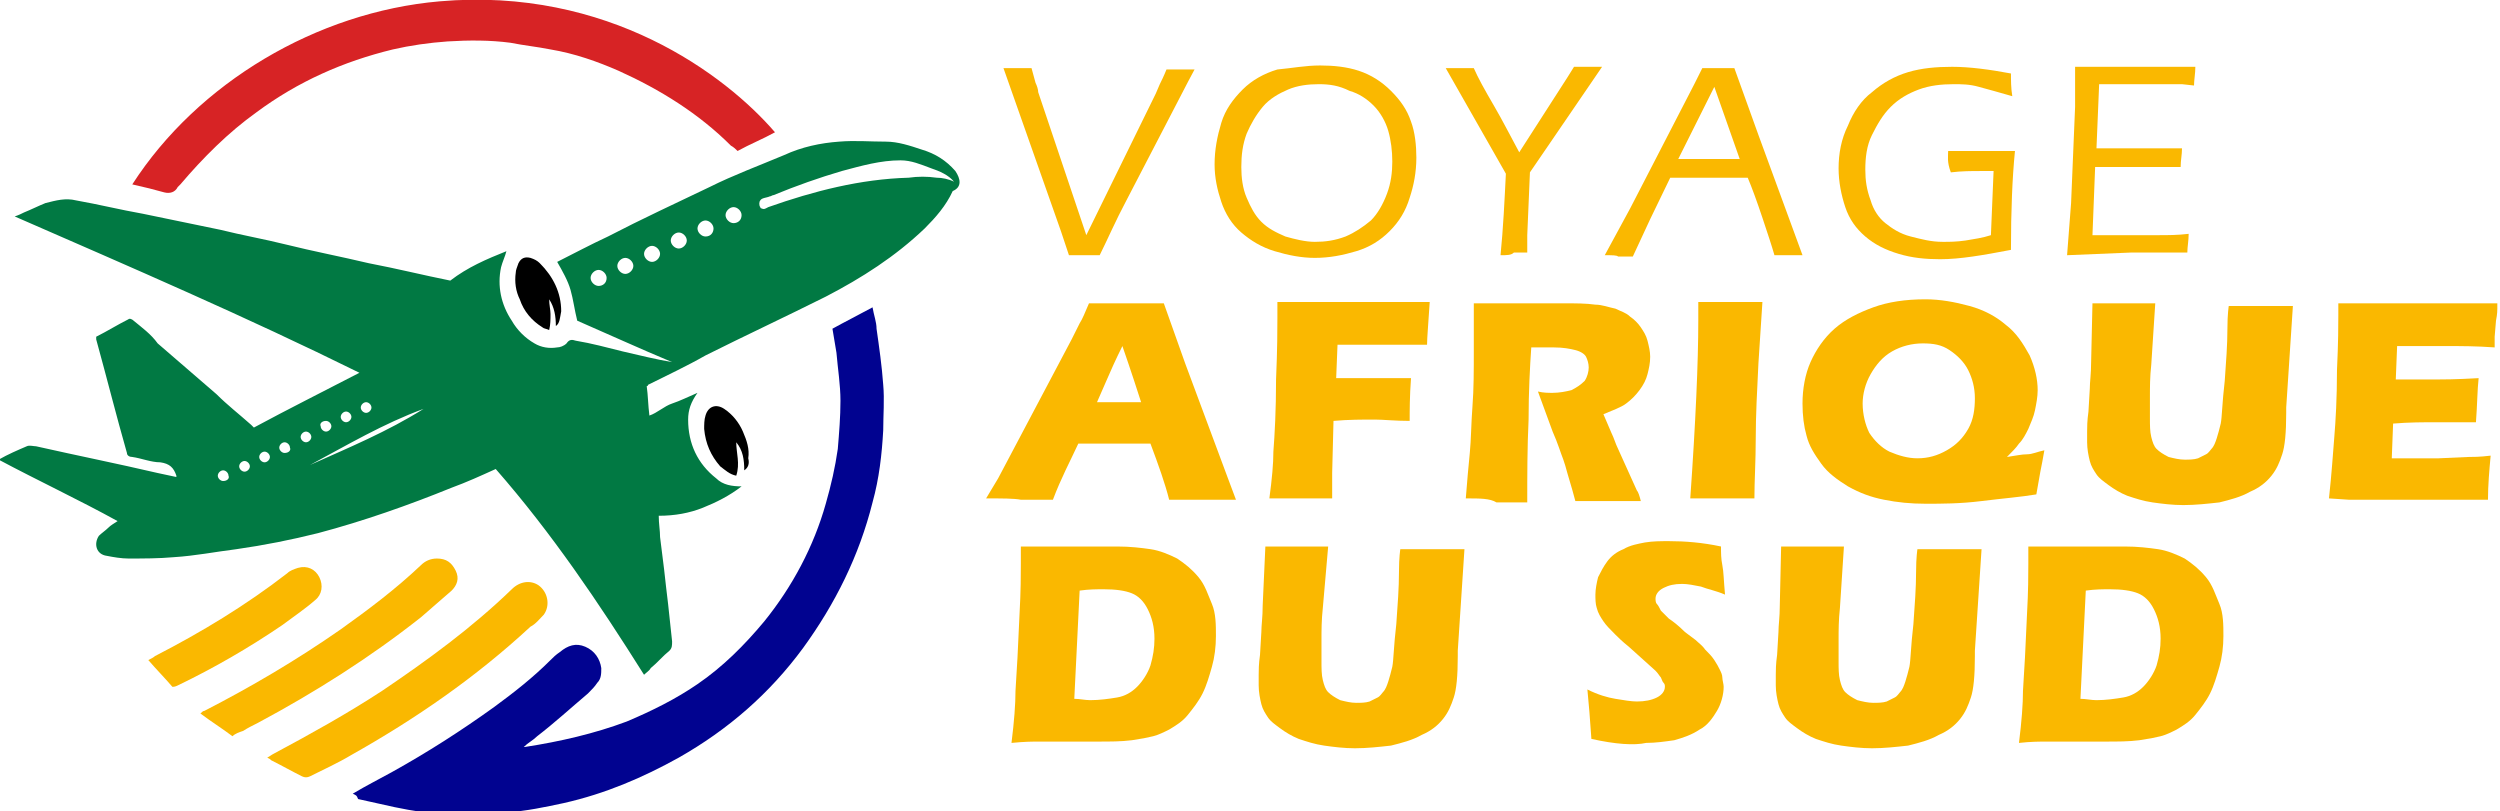 <?xml version="1.0" encoding="utf-8"?>
<!-- Generator: Adobe Illustrator 24.1.0, SVG Export Plug-In . SVG Version: 6.00 Build 0)  -->
<svg version="1.1" id="Layer_1" xmlns="http://www.w3.org/2000/svg" xmlns:xlink="http://www.w3.org/1999/xlink" x="0px" y="0px"
	 width="187.1px" height="60.7px" viewBox="0 0 187.1 60.7" style="enable-background:new 0 0 187.1 60.7;" xml:space="preserve">
<style type="text/css">
	.st0{fill:#FAB800;}
	.st1{fill:#010390;}
	.st2{fill:#D72325;}
	.st3{fill:#017943;}
</style>
<g>
	<g>
		<path class="st0" d="M80,19.1l-0.6-1.8L75.1,5.1c0.5,0,0.8,0,1.1,0l1,0l0.3,1.1c0.1,0.2,0.2,0.5,0.2,0.7l3.6,10.7L86.5,7
			c0.1-0.2,0.2-0.5,0.3-0.7s0.3-0.6,0.5-1.1c0.5,0,0.8,0,1.1,0l1,0C88.8,6.3,88,7.9,87,9.8L84.3,15c-0.8,1.5-1.4,2.9-2,4.1
			c-0.5,0-0.9,0-1.1,0C80.9,19.1,80.5,19.1,80,19.1z"/>
		<path class="st0" d="M98.8,4.9c1,0,2,0.1,2.9,0.4c0.9,0.3,1.7,0.8,2.4,1.5c0.7,0.7,1.2,1.4,1.5,2.3c0.3,0.8,0.4,1.8,0.4,2.7
			c0,1.1-0.2,2.1-0.5,3c-0.3,1-0.8,1.8-1.5,2.5c-0.7,0.7-1.5,1.2-2.5,1.5c-1,0.3-2,0.5-3.1,0.5c-1,0-2-0.2-3-0.5
			c-1-0.3-1.8-0.8-2.5-1.4c-0.7-0.6-1.2-1.4-1.5-2.3c-0.3-0.9-0.5-1.8-0.5-2.8c0-1.1,0.2-2.1,0.5-3.1s0.9-1.8,1.6-2.5
			c0.7-0.7,1.6-1.2,2.6-1.5C96.7,5.1,97.7,4.9,98.8,4.9z M98.7,6.3c-0.8,0-1.6,0.1-2.3,0.4c-0.7,0.3-1.4,0.7-1.9,1.3s-0.9,1.3-1.2,2
			c-0.3,0.8-0.4,1.6-0.4,2.5c0,0.8,0.1,1.6,0.4,2.3s0.6,1.3,1.1,1.8c0.5,0.5,1.1,0.8,1.8,1.1c0.7,0.2,1.5,0.4,2.2,0.4
			c0.8,0,1.5-0.1,2.3-0.4c0.7-0.3,1.3-0.7,1.9-1.2c0.5-0.5,0.9-1.2,1.2-2s0.4-1.6,0.4-2.4c0-0.8-0.1-1.6-0.3-2.3s-0.6-1.4-1.1-1.9
			c-0.5-0.5-1.1-0.9-1.8-1.1C100.2,6.4,99.5,6.3,98.7,6.3z"/>
		<path class="st0" d="M112.3,19.1c0.2-2,0.3-4.1,0.4-6.1l-4.5-7.9l1.1,0c0.2,0,0.6,0,1,0c0.3,0.7,0.8,1.6,1.5,2.8
			c0.7,1.2,1.3,2.4,1.9,3.5l3.6-5.6l0.5-0.8c0.5,0,0.8,0,1.1,0l1,0l-4.1,6l-1.3,1.9l-0.2,4.7l0,1.3c-0.5,0-0.8,0-1,0
			C113.1,19.1,112.8,19.1,112.3,19.1z"/>
		<path class="st0" d="M120.1,19.1l1.9-3.5l4.8-9.3l0.6-1.2l1.2,0c0.4,0,0.8,0,1.2,0l1.8,5l3.3,9l-1,0c-0.2,0-0.6,0-1.1,0
			c-0.2-0.7-0.5-1.6-0.9-2.8c-0.4-1.2-0.8-2.3-1.1-3H125l-1.5,3.1l-1.3,2.8l-1.1,0C121,19.1,120.7,19.1,120.1,19.1z M125.6,11.9h4.6
			l-1.9-5.4L125.6,11.9z"/>
		<path class="st0" d="M145.8,11.3c1.2,0,2.1,0,2.7,0c0.7,0,1.4,0,2.3,0c-0.2,2-0.3,4.5-0.3,7.4c-2.1,0.4-3.8,0.7-5.3,0.7
			c-1.1,0-2.1-0.1-3.1-0.4c-1-0.3-1.8-0.7-2.5-1.3c-0.7-0.6-1.2-1.3-1.5-2.2c-0.3-0.9-0.5-1.9-0.5-2.9c0-1.1,0.2-2.2,0.7-3.2
			c0.4-1,1-1.9,1.8-2.5c0.8-0.7,1.7-1.2,2.7-1.5c1-0.3,2.1-0.4,3.3-0.4c1.3,0,2.8,0.2,4.4,0.5c0,0.5,0,1.1,0.1,1.7
			c-1-0.3-1.8-0.5-2.5-0.7s-1.3-0.2-1.9-0.2c-0.9,0-1.8,0.1-2.6,0.4c-0.8,0.3-1.5,0.7-2.1,1.3c-0.6,0.6-1,1.3-1.4,2.1
			s-0.5,1.7-0.5,2.6c0,0.8,0.1,1.5,0.4,2.3c0.2,0.7,0.6,1.3,1.1,1.7c0.5,0.4,1.1,0.8,1.9,1s1.5,0.4,2.4,0.4c0.5,0,1,0,1.7-0.1
			c0.6-0.1,1.3-0.2,1.9-0.4l0.2-4.8h-1c-0.6,0-1.4,0-2.2,0.1C145.7,12.1,145.8,11.7,145.8,11.3z"/>
		<path class="st0" d="M154.7,19.1l0.3-3.9l0.3-7.2l0-1.6c0-0.4,0-0.9,0-1.4c1.5,0,3.1,0,4.7,0l3.3,0h1c0,0.5-0.1,1-0.1,1.4
			l-0.9-0.1c-0.2,0-0.6,0-1.2,0c-0.5,0-1.1,0-1.6,0c-1.6,0-2.7,0-3.4,0l-0.2,4.8c1.1,0,2,0,2.8,0c0.9,0,2.1,0,3.6,0
			c0,0.5-0.1,0.9-0.1,1.4l-3.5,0c-0.7,0-1.7,0-2.9,0l-0.2,5.1l1.1,0c1.9,0,3.2,0,3.9,0c0.6,0,1.4,0,2.2-0.1c0,0.5-0.1,1-0.1,1.4
			c-1.6,0-3,0-4.2,0L154.7,19.1z"/>
		<path class="st0" d="M73.8,37.3l0.9-1.5l5.5-10.4l0.6-1.2c0.2-0.3,0.4-0.8,0.7-1.5c1.3,0,2.2,0,2.8,0c1,0,1.9,0,2.8,0l1.6,4.5
			l3.2,8.6l0.6,1.6c-1.2,0-2,0-2.3,0c-0.6,0-1.5,0-2.7,0c-0.3-1.2-0.8-2.6-1.4-4.2h-5.4c-0.6,1.3-1.3,2.6-1.9,4.2
			c-1.3,0-2.1,0-2.4,0C75.9,37.3,75,37.3,73.8,37.3z M82.1,30.1h3.3c-0.8-2.5-1.3-3.9-1.4-4.2c-0.5,1-0.9,1.9-1.2,2.6L82.1,30.1z"/>
		<path class="st0" d="M95,37.3c0.2-1.5,0.3-2.6,0.3-3.5c0.1-1.3,0.2-3.1,0.2-5.4c0.1-2.3,0.1-3.8,0.1-4.6v-1.2c2.2,0,4.2,0,6,0
			c1.9,0,3.7,0,5.4,0c-0.1,1.6-0.2,2.7-0.2,3.2l-0.9,0l-0.8,0l-0.8,0h-2.1c-0.2,0-1,0-2.1,0l-0.1,2.5l1.6,0h1.7c0.5,0,1.3,0,2.3,0
			c-0.1,1.4-0.1,2.4-0.1,3.2c-1.1,0-2-0.1-2.6-0.1c-0.9,0-2,0-3.1,0.1l-0.1,3.9l0,1.4v0.5l-2.3,0C97.3,37.3,96.5,37.3,95,37.3z"/>
		<path class="st0" d="M109.7,37.3c0.1-1.3,0.2-2.4,0.3-3.4c0.1-1,0.1-2.2,0.2-3.5c0.1-1.3,0.1-2.7,0.1-4.2c0-1.5,0-2.7,0-3.5
			c0.9,0,1.6,0,2.2,0c0.6,0,1.3,0,2.1,0s1.6,0,2.4,0c0.9,0,1.7,0,2.4,0.1c0.5,0,1,0.2,1.5,0.3c0.4,0.2,0.8,0.3,1.1,0.6
			c0.3,0.2,0.6,0.5,0.8,0.8c0.2,0.3,0.4,0.6,0.5,1c0.1,0.4,0.2,0.8,0.2,1.2c0,0.5-0.1,0.9-0.2,1.3c-0.1,0.4-0.3,0.8-0.6,1.2
			c-0.3,0.4-0.6,0.7-1,1s-1,0.5-1.7,0.8l0.6,1.4c0.2,0.4,0.3,0.8,0.5,1.2l1.4,3.1c0.1,0.1,0.2,0.4,0.3,0.8c-1.2,0-2,0-2.4,0
			c-0.5,0-1.4,0-2.5,0c-0.1-0.4-0.3-1.1-0.6-2.1c-0.1-0.4-0.2-0.7-0.3-1c-0.2-0.5-0.4-1.2-0.8-2.1l-1.1-3c0.4,0.1,0.8,0.1,1.1,0.1
			c0.5,0,1-0.1,1.4-0.2c0.4-0.2,0.7-0.4,1-0.7c0.2-0.3,0.3-0.7,0.3-1c0-0.3-0.1-0.6-0.2-0.8s-0.4-0.4-0.8-0.5
			c-0.4-0.1-0.9-0.2-1.6-0.2c-0.3,0-0.5,0-0.8,0c-0.3,0-0.6,0-0.9,0c-0.1,1.5-0.2,3.3-0.2,5.4c-0.1,2.1-0.1,4.2-0.1,6.2
			c-1.2,0-2,0-2.3,0C111.5,37.3,110.8,37.3,109.7,37.3z"/>
		<path class="st0" d="M126.5,37.3c0.4-5.7,0.6-10.2,0.6-13.3l0-1.4c1.3,0,2.1,0,2.5,0c0.2,0,1,0,2.3,0c-0.1,1.6-0.2,3.1-0.3,4.6
			c-0.1,2-0.2,3.9-0.2,5.6s-0.1,3.2-0.1,4.5l-2.2,0C128.7,37.3,127.8,37.3,126.5,37.3z"/>
		<path class="st0" d="M153,33.7c-0.1,0.6-0.2,1.1-0.3,1.6l-0.3,1.7c-1.2,0.2-2.5,0.3-4.1,0.5s-3,0.2-4.2,0.2
			c-1.1,0-2.1-0.1-3.1-0.3c-1-0.2-1.8-0.5-2.7-1c-0.8-0.5-1.5-1-2-1.7c-0.5-0.7-0.9-1.3-1.1-2.1c-0.2-0.7-0.3-1.5-0.3-2.4
			c0-1.1,0.2-2.2,0.6-3.1c0.4-0.9,1-1.8,1.8-2.5c0.8-0.7,1.8-1.2,2.9-1.6c1.1-0.4,2.4-0.6,3.9-0.6c1.1,0,2.2,0.2,3.3,0.5
			c1.1,0.3,2,0.8,2.7,1.4c0.8,0.6,1.3,1.4,1.8,2.3c0.4,0.9,0.6,1.8,0.6,2.6c0,0.5-0.1,1-0.2,1.5c-0.1,0.5-0.3,0.9-0.5,1.4
			c-0.2,0.4-0.4,0.8-0.7,1.1c-0.2,0.3-0.5,0.6-0.9,1c0.7-0.1,1.1-0.2,1.5-0.2S152.5,33.8,153,33.7z M143.9,25.7
			c-0.8,0-1.6,0.2-2.3,0.6c-0.7,0.4-1.2,1-1.6,1.7c-0.4,0.7-0.6,1.5-0.6,2.2c0,0.8,0.2,1.6,0.5,2.2c0.4,0.6,0.9,1.1,1.5,1.4
			c0.7,0.3,1.4,0.5,2.1,0.5c0.8,0,1.5-0.2,2.2-0.6c0.7-0.4,1.2-0.9,1.6-1.6c0.4-0.7,0.5-1.5,0.5-2.3c0-0.8-0.2-1.5-0.5-2.1
			c-0.3-0.6-0.8-1.1-1.4-1.5S144.7,25.7,143.9,25.7z"/>
		<path class="st0" d="M156.6,22.7c1.1,0,1.9,0,2.4,0c0.6,0,1.3,0,2.3,0l-0.3,4.6c-0.1,0.9-0.1,1.7-0.1,2.4c0,0.8,0,1.3,0,1.6
			c0,0.5,0,1,0.1,1.4c0.1,0.4,0.2,0.7,0.4,0.9s0.5,0.4,0.9,0.6c0.4,0.1,0.8,0.2,1.2,0.2c0.3,0,0.7,0,1-0.1c0.2-0.1,0.4-0.2,0.6-0.3
			c0.2-0.1,0.3-0.3,0.4-0.4c0.2-0.2,0.3-0.5,0.4-0.8c0.1-0.3,0.2-0.7,0.3-1.1c0.1-0.5,0.1-1.5,0.3-3.2c0.1-1.4,0.2-2.7,0.2-3.9
			c0-1.1,0.1-1.7,0.1-1.7c1.1,0,1.9,0,2.6,0h2.2l-0.5,7.6c0,0.1,0,0.3,0,0.4c0,1.5-0.1,2.5-0.3,3.1c-0.2,0.6-0.4,1.1-0.8,1.6
			s-0.9,0.9-1.6,1.2c-0.7,0.4-1.5,0.6-2.3,0.8c-0.9,0.1-1.8,0.2-2.7,0.2c-0.8,0-1.6-0.1-2.3-0.2c-0.7-0.1-1.3-0.3-1.9-0.5
			c-0.5-0.2-1-0.5-1.4-0.8c-0.4-0.3-0.7-0.5-0.9-0.8c-0.2-0.3-0.4-0.6-0.5-1c-0.1-0.4-0.2-0.9-0.2-1.4c0-0.2,0-0.4,0-0.8
			c0-0.3,0-0.8,0.1-1.5l0.1-1.7c0-0.5,0.1-1.1,0.1-2L156.6,22.7z"/>
		<path class="st0" d="M174.3,37.3c0.2-1.8,0.3-3.4,0.4-4.6c0.1-1.2,0.2-2.9,0.2-5c0.1-2.1,0.1-3.4,0.1-4.1l0-0.9c1.7,0,3.7,0,6.1,0
			c2.2,0,4.2,0,5.8,0l0,0.4c0,0.1,0,0.4-0.1,0.9l-0.1,1.2c0,0.2,0,0.5,0,0.8c-1.4-0.1-2.5-0.1-3.5-0.1c-1,0-1.7,0-2.1,0
			c-0.4,0-0.9,0-1.7,0l-0.1,2.5c0.8,0,1.8,0,3,0c0.4,0,1.5,0,3.2-0.1c-0.1,0.9-0.1,2-0.2,3.3c-1.2,0-2.2,0-2.9,0c-1,0-2.1,0-3.3,0.1
			l-0.1,2.6h1.2c0.4,0,1.1,0,2.3,0l2.2-0.1c0.3,0,0.9,0,1.7-0.1c-0.1,1.1-0.2,2.2-0.2,3.3c-1.7,0-3.7,0-5.7,0l-4.7,0L174.3,37.3z"/>
		<path class="st0" d="M75.7,55.6c0.2-1.6,0.3-2.9,0.3-3.9c0.1-1.5,0.2-3.3,0.3-5.7c0.1-1.8,0.1-3,0.1-3.8v-1.3c0.8,0,1.6,0,2.2,0
			c0.6,0,1.4,0,2.3,0c1,0,1.8,0,2.7,0c1,0,1.8,0.1,2.5,0.2c0.7,0.1,1.4,0.4,2,0.7c0.6,0.4,1.1,0.8,1.6,1.4s0.7,1.3,1,2
			s0.3,1.6,0.3,2.4c0,0.8-0.1,1.6-0.3,2.3s-0.4,1.4-0.7,2s-0.7,1.1-1.1,1.6s-0.9,0.8-1.4,1.1c-0.4,0.2-0.8,0.4-1.2,0.5
			c-0.4,0.1-0.9,0.2-1.6,0.3c-0.8,0.1-1.6,0.1-2.6,0.1l-4.3,0C77.3,55.5,76.7,55.5,75.7,55.6z M80.4,52.3c0.4,0,0.8,0.1,1.2,0.1
			c0.7,0,1.4-0.1,2-0.2c0.6-0.1,1.1-0.4,1.5-0.8s0.8-1,1-1.6c0.2-0.7,0.3-1.3,0.3-2c0-0.9-0.2-1.6-0.5-2.2c-0.3-0.6-0.7-1-1.2-1.2
			c-0.5-0.2-1.2-0.3-2.1-0.3c-0.5,0-1.1,0-1.8,0.1L80.4,52.3z"/>
		<path class="st0" d="M94.7,40.9c1.1,0,1.9,0,2.4,0c0.6,0,1.3,0,2.3,0L99,45.5c-0.1,0.9-0.1,1.7-0.1,2.4c0,0.8,0,1.3,0,1.6
			c0,0.5,0,1,0.1,1.4c0.1,0.4,0.2,0.7,0.4,0.9s0.5,0.4,0.9,0.6c0.4,0.1,0.8,0.2,1.2,0.2c0.3,0,0.7,0,1-0.1c0.2-0.1,0.4-0.2,0.6-0.3
			c0.2-0.1,0.3-0.3,0.4-0.4c0.2-0.2,0.3-0.5,0.4-0.8c0.1-0.3,0.2-0.7,0.3-1.1c0.1-0.5,0.1-1.5,0.3-3.2c0.1-1.4,0.2-2.7,0.2-3.9
			c0-1.1,0.1-1.7,0.1-1.7c1.1,0,1.9,0,2.6,0h2.2l-0.5,7.6c0,0.1,0,0.3,0,0.4c0,1.5-0.1,2.5-0.3,3.1c-0.2,0.6-0.4,1.1-0.8,1.6
			s-0.9,0.9-1.6,1.2c-0.7,0.4-1.5,0.6-2.3,0.8c-0.9,0.1-1.8,0.2-2.7,0.2c-0.8,0-1.6-0.1-2.3-0.2c-0.7-0.1-1.3-0.3-1.9-0.5
			c-0.5-0.2-1-0.5-1.4-0.8c-0.4-0.3-0.7-0.5-0.9-0.8c-0.2-0.3-0.4-0.6-0.5-1c-0.1-0.4-0.2-0.9-0.2-1.4c0-0.2,0-0.4,0-0.8
			c0-0.3,0-0.8,0.1-1.5l0.1-1.7c0-0.5,0.1-1.1,0.1-2L94.7,40.9z"/>
		<path class="st0" d="M119.1,55.3c-0.1-1.5-0.2-2.7-0.3-3.7c0.8,0.4,1.5,0.6,2.1,0.7c0.6,0.1,1.2,0.2,1.6,0.2
			c0.6,0,1.1-0.1,1.5-0.3s0.6-0.5,0.6-0.8c0-0.1,0-0.2-0.1-0.3s-0.1-0.2-0.2-0.4c-0.1-0.1-0.2-0.3-0.4-0.5l-2-1.8
			c-0.5-0.4-0.8-0.7-1-0.9c-0.4-0.4-0.7-0.7-0.9-1c-0.2-0.3-0.4-0.6-0.5-1c-0.1-0.3-0.1-0.7-0.1-1c0-0.4,0.1-0.9,0.2-1.3
			c0.2-0.4,0.4-0.8,0.7-1.2c0.3-0.4,0.7-0.7,1.2-0.9c0.5-0.3,1.1-0.4,1.6-0.5c0.6-0.1,1.2-0.1,1.8-0.1c1.2,0,2.5,0.1,3.9,0.4
			c0,0.5,0,0.9,0.1,1.4s0.1,1.1,0.2,2.2c-0.7-0.3-1.3-0.4-1.8-0.6c-0.5-0.1-1-0.2-1.4-0.2c-0.6,0-1,0.1-1.4,0.3s-0.6,0.5-0.6,0.8
			c0,0.1,0,0.3,0.1,0.4c0.1,0.1,0.2,0.3,0.3,0.5c0.2,0.2,0.4,0.4,0.6,0.6c0.3,0.2,0.7,0.5,1.2,1l0.8,0.6c0.2,0.2,0.5,0.4,0.7,0.7
			c0.3,0.3,0.5,0.5,0.7,0.8s0.3,0.5,0.4,0.7c0.1,0.2,0.2,0.4,0.2,0.6c0,0.2,0.1,0.5,0.1,0.7c0,0.6-0.2,1.3-0.5,1.8s-0.7,1.1-1.3,1.4
			c-0.6,0.4-1.2,0.6-1.9,0.8c-0.7,0.1-1.4,0.2-2.1,0.2C122.3,55.8,120.9,55.7,119.1,55.3z"/>
		<path class="st0" d="M133.3,40.9c1.1,0,1.9,0,2.4,0c0.6,0,1.3,0,2.3,0l-0.3,4.6c-0.1,0.9-0.1,1.7-0.1,2.4c0,0.8,0,1.3,0,1.6
			c0,0.5,0,1,0.1,1.4c0.1,0.4,0.2,0.7,0.4,0.9s0.5,0.4,0.9,0.6c0.4,0.1,0.8,0.2,1.2,0.2c0.3,0,0.7,0,1-0.1c0.2-0.1,0.4-0.2,0.6-0.3
			c0.2-0.1,0.3-0.3,0.4-0.4c0.2-0.2,0.3-0.5,0.4-0.8c0.1-0.3,0.2-0.7,0.3-1.1c0.1-0.5,0.1-1.5,0.3-3.2c0.1-1.4,0.2-2.7,0.2-3.9
			c0-1.1,0.1-1.7,0.1-1.7c1.1,0,1.9,0,2.6,0h2.2l-0.5,7.6c0,0.1,0,0.3,0,0.4c0,1.5-0.1,2.5-0.3,3.1c-0.2,0.6-0.4,1.1-0.8,1.6
			s-0.9,0.9-1.6,1.2c-0.7,0.4-1.5,0.6-2.3,0.8c-0.9,0.1-1.8,0.2-2.7,0.2c-0.8,0-1.6-0.1-2.3-0.2c-0.7-0.1-1.3-0.3-1.9-0.5
			c-0.5-0.2-1-0.5-1.4-0.8c-0.4-0.3-0.7-0.5-0.9-0.8c-0.2-0.3-0.4-0.6-0.5-1c-0.1-0.4-0.2-0.9-0.2-1.4c0-0.2,0-0.4,0-0.8
			c0-0.3,0-0.8,0.1-1.5l0.1-1.7c0-0.5,0.1-1.1,0.1-2L133.3,40.9z"/>
		<path class="st0" d="M151.1,55.6c0.2-1.6,0.3-2.9,0.3-3.9c0.1-1.5,0.2-3.3,0.3-5.7c0.1-1.8,0.1-3,0.1-3.8v-1.3c0.8,0,1.6,0,2.2,0
			c0.6,0,1.4,0,2.3,0c1,0,1.8,0,2.7,0c1,0,1.8,0.1,2.5,0.2c0.7,0.1,1.4,0.4,2,0.7c0.6,0.4,1.1,0.8,1.6,1.4s0.7,1.3,1,2
			s0.3,1.6,0.3,2.4c0,0.8-0.1,1.6-0.3,2.3s-0.4,1.4-0.7,2s-0.7,1.1-1.1,1.6s-0.9,0.8-1.4,1.1c-0.4,0.2-0.8,0.4-1.2,0.5
			c-0.4,0.1-0.9,0.2-1.6,0.3c-0.8,0.1-1.6,0.1-2.6,0.1l-4.3,0C152.7,55.5,152,55.5,151.1,55.6z M155.7,52.3c0.4,0,0.8,0.1,1.2,0.1
			c0.7,0,1.4-0.1,2-0.2c0.6-0.1,1.1-0.4,1.5-0.8s0.8-1,1-1.6c0.2-0.7,0.3-1.3,0.3-2c0-0.9-0.2-1.6-0.5-2.2c-0.3-0.6-0.7-1-1.2-1.2
			c-0.5-0.2-1.2-0.3-2.1-0.3c-0.5,0-1.1,0-1.8,0.1L155.7,52.3z"/>
	</g>
</g>
<g>
	<g>
		<path class="st1" d="M26.4,59.4c1-0.6,2-1.1,2.9-1.6c2.7-1.5,5.2-3.1,7.7-4.9c1.5-1.1,2.9-2.2,4.2-3.5c0.2-0.2,0.4-0.4,0.7-0.6
			c0.6-0.5,1.2-0.7,1.9-0.4c0.7,0.3,1.1,0.9,1.2,1.6c0,0.4,0,0.8-0.3,1.1c-0.2,0.3-0.4,0.5-0.7,0.8c-1.3,1.1-2.5,2.2-3.8,3.2
			c-0.3,0.3-0.7,0.5-1,0.8c0,0,0.1,0,0.1,0c2.6-0.4,5.2-1,7.6-1.9c1.9-0.8,3.7-1.7,5.3-2.8c1.9-1.3,3.5-2.9,5-4.7
			c2.1-2.6,3.7-5.6,4.6-8.8c0.4-1.4,0.7-2.7,0.9-4.1c0.1-1.2,0.2-2.4,0.2-3.6s-0.2-2.4-0.3-3.6c-0.1-0.6-0.2-1.2-0.3-1.8
			c0.9-0.5,1.9-1,3-1.6c0.1,0.6,0.3,1.1,0.3,1.6c0.2,1.4,0.4,2.8,0.5,4.2c0.1,1.1,0,2.3,0,3.4c-0.1,1.8-0.3,3.6-0.8,5.4
			c-1,4-2.8,7.6-5.2,10.9c-2.5,3.4-5.6,6.1-9.3,8.2c-2.7,1.5-5.5,2.7-8.6,3.4c-1.4,0.3-2.8,0.6-4.3,0.7c-1.4,0-2.8,0.1-4.2,0.1
			c-1.4,0-2.8-0.2-4.2-0.5c-0.9-0.2-1.8-0.4-2.7-0.6C26.7,59.5,26.6,59.5,26.4,59.4z"/>
		<path class="st2" d="M9.9,13.8c4.9-7.6,13.8-12.9,23-13.7C45.5-1,54.3,5.6,58,9.9c-0.9,0.5-1.9,0.9-2.8,1.4
			c-0.1-0.1-0.3-0.3-0.5-0.4c-2.4-2.4-5.3-4.2-8.4-5.6c-1.6-0.7-3.3-1.3-5.1-1.6c-1-0.2-2-0.3-3-0.5c-1.5-0.2-3.1-0.2-4.7-0.1
			c-1.4,0.1-2.8,0.3-4.1,0.6c-3.7,0.9-7.1,2.4-10.2,4.7c-2.1,1.5-4,3.4-5.7,5.4c-0.1,0.1-0.1,0.1-0.2,0.2c-0.2,0.4-0.6,0.5-1,0.4
			C11.6,14.2,10.8,14,9.9,13.8z"/>
		<path class="st0" d="M20,56.7c0.2-0.1,0.3-0.2,0.5-0.3c2.8-1.5,5.5-3,8.1-4.7c3.4-2.3,6.7-4.7,9.7-7.6c0.6-0.6,1.4-0.7,2-0.3
			c0.7,0.5,0.9,1.5,0.4,2.2c-0.3,0.3-0.6,0.7-1,0.9c-4.1,3.8-8.6,6.9-13.4,9.6c-1,0.6-2.1,1.1-3.1,1.6c-0.2,0.1-0.4,0.1-0.6,0
			c-0.8-0.4-1.5-0.8-2.3-1.2C20.2,56.8,20.2,56.8,20,56.7z"/>
		<path class="st0" d="M17.4,55.1c-0.8-0.6-1.6-1.1-2.4-1.7c0.1-0.1,0.2-0.2,0.3-0.2c3.5-1.8,6.9-3.8,10.2-6.1c2.1-1.5,4.1-3,6-4.8
			c0.3-0.3,0.7-0.5,1.2-0.5c0.7,0,1.1,0.3,1.4,0.9c0.3,0.6,0.1,1.1-0.3,1.5c-0.8,0.7-1.5,1.3-2.3,2c-3.8,3-7.9,5.6-12.2,7.9
			c-0.4,0.2-0.8,0.4-1.1,0.6C17.9,54.8,17.6,54.9,17.4,55.1z"/>
		<path class="st0" d="M12.9,51.4c-0.6-0.7-1.2-1.3-1.8-2c0.2-0.1,0.4-0.2,0.5-0.3c3.5-1.8,6.8-3.8,9.9-6.2c0.2-0.2,0.5-0.3,0.8-0.4
			c0.7-0.2,1.3,0.1,1.6,0.7c0.3,0.6,0.2,1.3-0.3,1.7c-0.8,0.7-1.7,1.3-2.5,1.9c-2.5,1.7-5.1,3.2-7.8,4.5
			C13.1,51.4,13,51.4,12.9,51.4z"/>
		<path d="M41.6,24.4c0-0.7-0.1-1.4-0.5-2c0,0.4,0.1,0.8,0.1,1.1c0,0.4,0,0.8-0.1,1.2c-0.2-0.1-0.4-0.1-0.5-0.2
			c-0.8-0.5-1.4-1.2-1.7-2.1c-0.3-0.6-0.4-1.3-0.3-2c0-0.2,0.1-0.4,0.2-0.7c0.2-0.4,0.5-0.5,0.9-0.4c0.3,0.1,0.5,0.2,0.7,0.4
			c1,1,1.6,2.2,1.6,3.6C41.9,23.8,41.9,24.2,41.6,24.4z"/>
		<path d="M55.7,35.2c0-0.8-0.1-1.5-0.6-2.1c0,0.8,0.3,1.6,0,2.5c-0.5-0.1-0.8-0.4-1.2-0.7c-0.7-0.8-1.1-1.7-1.2-2.8
			c0-0.3,0-0.7,0.1-1c0.2-0.7,0.8-0.9,1.4-0.5c0.6,0.4,1.1,1,1.4,1.7c0.3,0.7,0.5,1.3,0.4,2C56.1,34.7,56,35,55.7,35.2z"/>
	</g>
	<path class="st3" d="M71.5,12.8C70.8,12,70,11.5,69,11.2c-0.9-0.3-1.8-0.6-2.7-0.6c-1.2,0-2.3-0.1-3.5,0c-1.4,0.1-2.8,0.4-4.1,1
		c-1.9,0.8-3.8,1.5-5.6,2.4c-2.5,1.2-5.1,2.4-7.6,3.7c-1.3,0.6-2.6,1.3-3.8,1.9c0.4,0.7,0.8,1.4,1,2.1c0.2,0.7,0.3,1.5,0.5,2.3
		c2.3,1,4.7,2.1,7.1,3.1c-1.2-0.2-2.4-0.5-3.7-0.8c-1.2-0.3-2.3-0.6-3.5-0.8c-0.3-0.1-0.5-0.1-0.7,0.2c-0.2,0.2-0.5,0.3-0.7,0.3
		c-0.6,0.1-1.2,0-1.7-0.3c-0.7-0.4-1.3-1-1.7-1.7c-0.8-1.2-1.1-2.6-0.8-4c0.1-0.4,0.3-0.8,0.4-1.2c-1.5,0.6-2.9,1.2-4.2,2.2
		c-2-0.4-4-0.9-6.1-1.3c-2.1-0.5-4.2-0.9-6.2-1.4c-1.6-0.4-3.3-0.7-4.9-1.1c-1.9-0.4-3.9-0.8-5.8-1.2c-1.7-0.3-3.3-0.7-5-1
		c-0.8-0.2-1.5,0-2.3,0.2c-0.5,0.2-1.1,0.5-1.6,0.7c-0.2,0.1-0.4,0.2-0.7,0.3c8.7,3.8,17.3,7.5,25.8,11.7c-2.7,1.4-5.3,2.7-7.9,4.1
		c-0.1-0.1-0.1-0.1-0.2-0.2c-0.9-0.8-1.8-1.5-2.6-2.3c-1.5-1.3-2.9-2.5-4.4-3.8C11.3,25,10.6,24.5,10,24c-0.1-0.1-0.3-0.2-0.4-0.1
		c-0.8,0.4-1.6,0.9-2.4,1.3c0,0.1,0,0.1,0,0.2c0.8,2.9,1.5,5.7,2.3,8.5c0,0.2,0.2,0.3,0.4,0.3c0.7,0.1,1.4,0.4,2.1,0.4
		c0.7,0.1,1,0.4,1.2,1c0,0,0,0,0,0.1c-0.5-0.1-0.9-0.2-1.4-0.3c-3-0.7-6-1.3-9.1-2c-0.2,0-0.5-0.1-0.7,0c-0.7,0.3-1.4,0.6-2.1,1
		c3,1.6,6,3,8.9,4.6c-0.3,0.2-0.5,0.3-0.7,0.5c-0.2,0.2-0.5,0.4-0.7,0.6C7,40.7,7.2,41.5,8,41.6c0.5,0.1,1.1,0.2,1.6,0.2
		c1.1,0,2.3,0,3.4-0.1c1.6-0.1,3.1-0.4,4.7-0.6c2.1-0.3,4.1-0.7,6.1-1.2c3.4-0.9,6.8-2.1,10-3.4c1.1-0.4,2.2-0.9,3.3-1.4
		c4.2,4.8,7.7,10,11.1,15.4c0.2-0.2,0.4-0.3,0.5-0.5c0.5-0.4,0.9-0.9,1.4-1.3c0.2-0.2,0.2-0.4,0.2-0.7c-0.1-0.9-0.2-1.8-0.3-2.8
		c-0.1-0.8-0.2-1.7-0.3-2.6c-0.1-0.8-0.2-1.6-0.3-2.4c0-0.5-0.1-1-0.1-1.6c1.2,0,2.3-0.2,3.3-0.6c1-0.4,2-0.9,2.9-1.6
		c-0.7,0-1.4-0.1-1.9-0.6c-1.4-1.1-2.1-2.6-2.1-4.4c0-0.7,0.2-1.3,0.7-2c-0.7,0.3-1.3,0.6-1.9,0.8c-0.6,0.2-1.1,0.7-1.7,0.9
		c-0.1-0.8-0.1-1.5-0.2-2.2c0.1,0,0.1-0.1,0.1-0.1c1.4-0.7,2.9-1.4,4.3-2.2c3-1.5,6-2.9,9-4.4c2.7-1.4,5.2-3,7.4-5.1
		c0.8-0.8,1.6-1.7,2.1-2.8C72,14,71.9,13.4,71.5,12.8z M44.8,21.4c-0.3,0-0.6-0.3-0.6-0.6s0.3-0.6,0.6-0.6s0.6,0.3,0.6,0.6
		C45.4,21.2,45.1,21.4,44.8,21.4z M16.7,36c-0.2,0-0.4-0.2-0.4-0.4c0-0.2,0.2-0.4,0.4-0.4c0.2,0,0.4,0.2,0.4,0.4
		C17.2,35.8,17,36,16.7,36z M18.3,35.3c-0.2,0-0.4-0.2-0.4-0.4c0-0.2,0.2-0.4,0.4-0.4c0.2,0,0.4,0.2,0.4,0.4
		C18.7,35.1,18.5,35.3,18.3,35.3z M27.4,30.1c0.2,0,0.4,0.2,0.4,0.4s-0.2,0.4-0.4,0.4S27,30.7,27,30.5C27,30.3,27.2,30.1,27.4,30.1z
		 M25.9,30.8c0.2,0,0.4,0.2,0.4,0.4c0,0.2-0.2,0.4-0.4,0.4c-0.2,0-0.4-0.2-0.4-0.4C25.5,31,25.7,30.8,25.9,30.8z M24.4,31.5
		c0.2,0,0.4,0.2,0.4,0.4c0,0.2-0.2,0.4-0.4,0.4s-0.4-0.2-0.4-0.4C23.9,31.7,24.1,31.5,24.4,31.5z M19.8,34.6c-0.2,0-0.4-0.2-0.4-0.4
		c0-0.2,0.2-0.4,0.4-0.4c0.2,0,0.4,0.2,0.4,0.4C20.2,34.4,20,34.6,19.8,34.6z M21.3,33.9c-0.2,0-0.4-0.2-0.4-0.4
		c0-0.2,0.2-0.4,0.4-0.4c0.2,0,0.4,0.2,0.4,0.4C21.8,33.7,21.6,33.9,21.3,33.9z M22.9,33.1c-0.2,0-0.4-0.2-0.4-0.4
		c0-0.2,0.2-0.4,0.4-0.4c0.2,0,0.4,0.2,0.4,0.4C23.3,32.9,23.1,33.1,22.9,33.1z M23.2,34.8c2.8-1.5,5.5-3.1,8.5-4.2
		C29,32.3,26.1,33.5,23.2,34.8z M46.8,20.5c-0.3,0-0.6-0.3-0.6-0.6s0.3-0.6,0.6-0.6c0.3,0,0.6,0.3,0.6,0.6
		C47.4,20.2,47.1,20.5,46.8,20.5z M48.8,19.6c-0.3,0-0.6-0.3-0.6-0.6c0-0.3,0.3-0.6,0.6-0.6s0.6,0.3,0.6,0.6
		C49.4,19.3,49.1,19.6,48.8,19.6z M50.8,18.6c-0.3,0-0.6-0.3-0.6-0.6c0-0.3,0.3-0.6,0.6-0.6s0.6,0.3,0.6,0.6S51.1,18.6,50.8,18.6z
		 M52.8,17.7c-0.3,0-0.6-0.3-0.6-0.6c0-0.3,0.3-0.6,0.6-0.6c0.3,0,0.6,0.3,0.6,0.6C53.4,17.4,53.2,17.7,52.8,17.7z M54.9,16.7
		c-0.3,0-0.6-0.3-0.6-0.6c0-0.3,0.3-0.6,0.6-0.6s0.6,0.3,0.6,0.6C55.5,16.5,55.2,16.7,54.9,16.7z M70.1,13.3c-0.7-0.1-1.4-0.1-2.1,0
		c-3.6,0.1-7.1,1-10.5,2.2c-0.2,0.1-0.3,0.2-0.5,0.1c0,0-0.1,0-0.1-0.1c-0.1-0.1-0.1-0.4,0-0.5c0.1-0.2,0.5-0.2,0.7-0.3
		c0.1,0,0.2-0.1,0.3-0.1c1.7-0.7,3.4-1.3,5.1-1.8c1.5-0.4,2.9-0.8,4.4-0.8c0.8,0,1.5,0.3,2.3,0.6c0.6,0.2,1.3,0.5,1.7,1
		C71,13.4,70.5,13.3,70.1,13.3z"/>
</g>
</svg>
